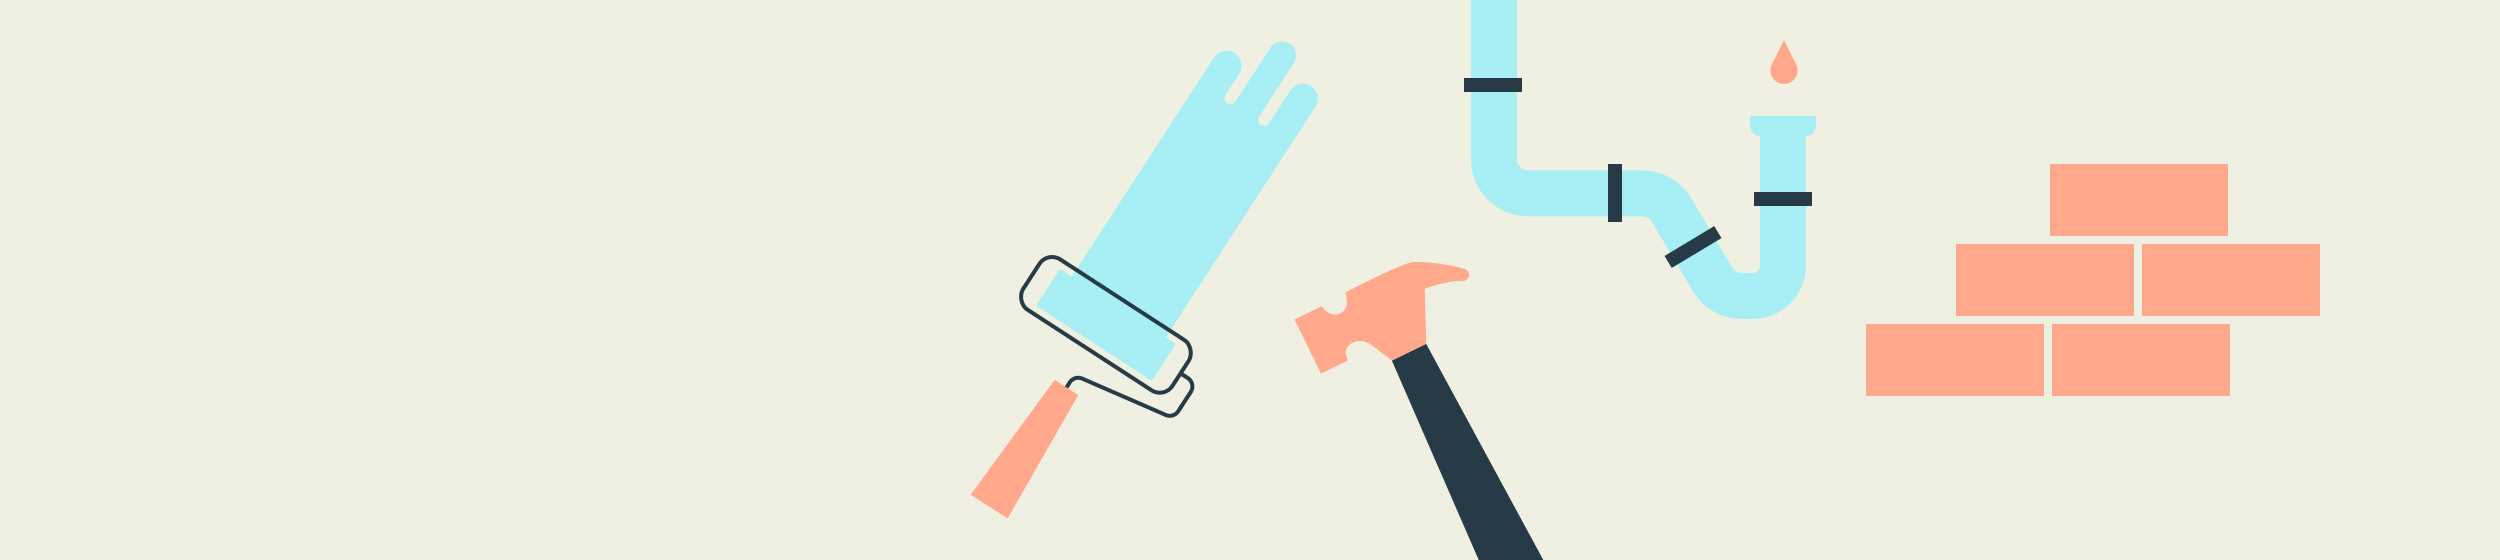 <?xml version="1.0" encoding="UTF-8"?>
<svg width="1250px" height="280px" viewBox="0 0 1250 280" version="1.1" xmlns="http://www.w3.org/2000/svg" xmlns:xlink="http://www.w3.org/1999/xlink">
    <title>Artboard Copy 32</title>
    <g id="Artboard-Copy-32" stroke="none" stroke-width="1" fill="none" fill-rule="evenodd">
        <rect fill="#F0F0E2" x="0" y="0" width="1250" height="280"></rect>
        <g id="Group-3" transform="translate(456, -3)">
            <g id="Group" transform="translate(117.5, 143) rotate(33) translate(-117.5, -143) translate(68, 5)">
                <path d="M52.005,39.176 C52.096,40.751 53.402,42 55,42 C56.657,42 58,40.657 58,39 L58,39 L58,19.5 C58,15.358 61.358,12 65.5,12 C69.642,12 73,15.358 73,19.5 L73,157 L79,157 L79,179 L10,179 L10,157 L17,157 L17,26.5 C17,22.358 20.358,19 24.5,19 C28.642,19 32,22.358 32,26.5 L32,39 L32.005,39.176 C32.096,40.751 33.402,42 35,42 C36.657,42 38,40.657 38,39 L38,39 L38,7 C38,3.134 41.134,7.10171439e-16 45,0 C48.866,-7.10171439e-16 52,3.134 52,7 L52,39 Z" id="Combined-Shape" fill="#A8EFF5"></path>
                <rect id="Rectangle" stroke="#273B46" stroke-width="2" x="0" y="153" width="89" height="30" rx="7.5"></rect>
                <path d="M89,168 L93.337,168 C96.098,168 98.337,170.239 98.337,173 L98.337,184.554 C98.337,186.998 96.571,189.084 94.16,189.486 L49.177,196.995 C46.766,197.398 45,199.483 45,201.927 L45,205.168 L45,205.168" id="Path-43" stroke="#273B46" stroke-width="2"></path>
                <polygon id="Rectangle" fill="#FFA88C" points="38 205 52 205 56 276 34 276"></polygon>
            </g>
            <g id="Group-2" transform="translate(269.585, 217.214) rotate(-26) translate(-269.585, -217.214) translate(223.085, 132.714)">
                <path d="M0,1.192 L0,31.315 L14.998,31.315 C14.998,26.686 16.969,24.372 20.911,24.372 C24.853,24.372 27.841,26.686 29.876,31.315 L34.722,41 L53.843,41 L65.18,16.016 C67.88,16.022 72.037,16.771 77.652,18.262 C79.89,18.857 82.049,19.696 84.129,20.778 L84.129,20.778 C85.601,21.545 87.415,20.973 88.182,19.501 C88.781,18.35 88.574,16.945 87.668,16.016 C87.668,16.016 87.668,16.016 87.668,16.016 C82.849,11.071 70.104,2.786 65.18,1.192 C61.898,0.129 49.762,-0.223 28.773,0.136 C27.819,5.689 25.551,8.465 21.968,8.465 C18.385,8.465 16.062,6.041 14.998,1.192 L0,1.192 Z" id="Path-44" fill="#FFA88C"></path>
                <polygon id="Rectangle" fill="#273B46" points="34.71 41.036 53.8 41.036 59.255 168.036 29.255 168.036"></polygon>
            </g>
            <path d="M291,3 L291,82.651 C291,92.04 298.611,99.651 308,99.651 L365.145,99.651 C371.156,99.651 376.72,102.825 379.779,107.999 L400.265,142.651 C403.324,147.826 408.888,151 414.899,151 L420.35,151 C428.717,151 435.5,144.217 435.5,135.85 L435.5,70.587 L435.5,70.587" id="Path-45" stroke="#A8EFF5" stroke-width="23" stroke-linejoin="round"></path>
            <rect id="Rectangle" fill="#273B46" x="276" y="42" width="29" height="7"></rect>
            <rect id="Rectangle" fill="#273B46" x="421" y="99" width="29" height="7"></rect>
            <rect id="Rectangle" fill="#273B46" transform="translate(351.5, 99.5) rotate(-270) translate(-351.5, -99.5) " x="337" y="96" width="29" height="7"></rect>
            <rect id="Rectangle" fill="#273B46" transform="translate(390.5, 126.5) rotate(-211) translate(-390.5, -126.5) " x="376" y="123" width="29" height="7"></rect>
            <path d="M419,61 L452,61 L452,66 C452,68.761 449.761,71 447,71 L424,71 C421.239,71 419,68.761 419,66 L419,61 L419,61 Z" id="Rectangle" fill="#A8EFF5"></path>
            <path d="M436,23 L442.081,35.161 C443.76,38.52 442.399,42.603 439.04,44.282 C438.096,44.754 437.055,45 436,45 C432.245,45 429.202,41.956 429.202,38.202 C429.202,37.146 429.447,36.105 429.919,35.161 L436,23 L436,23 Z" id="Triangle" fill="#FFA88C"></path>
            <rect id="Rectangle" fill="#FFA88C" x="477" y="165" width="89" height="36"></rect>
            <rect id="Rectangle" fill="#FFA88C" x="522" y="125" width="89" height="36"></rect>
            <rect id="Rectangle" fill="#FFA88C" x="615" y="125" width="89" height="36"></rect>
            <rect id="Rectangle" fill="#FFA88C" x="569" y="85" width="89" height="36"></rect>
            <rect id="Rectangle" fill="#FFA88C" x="570" y="165" width="89" height="36"></rect>
        </g>
    </g>
</svg>